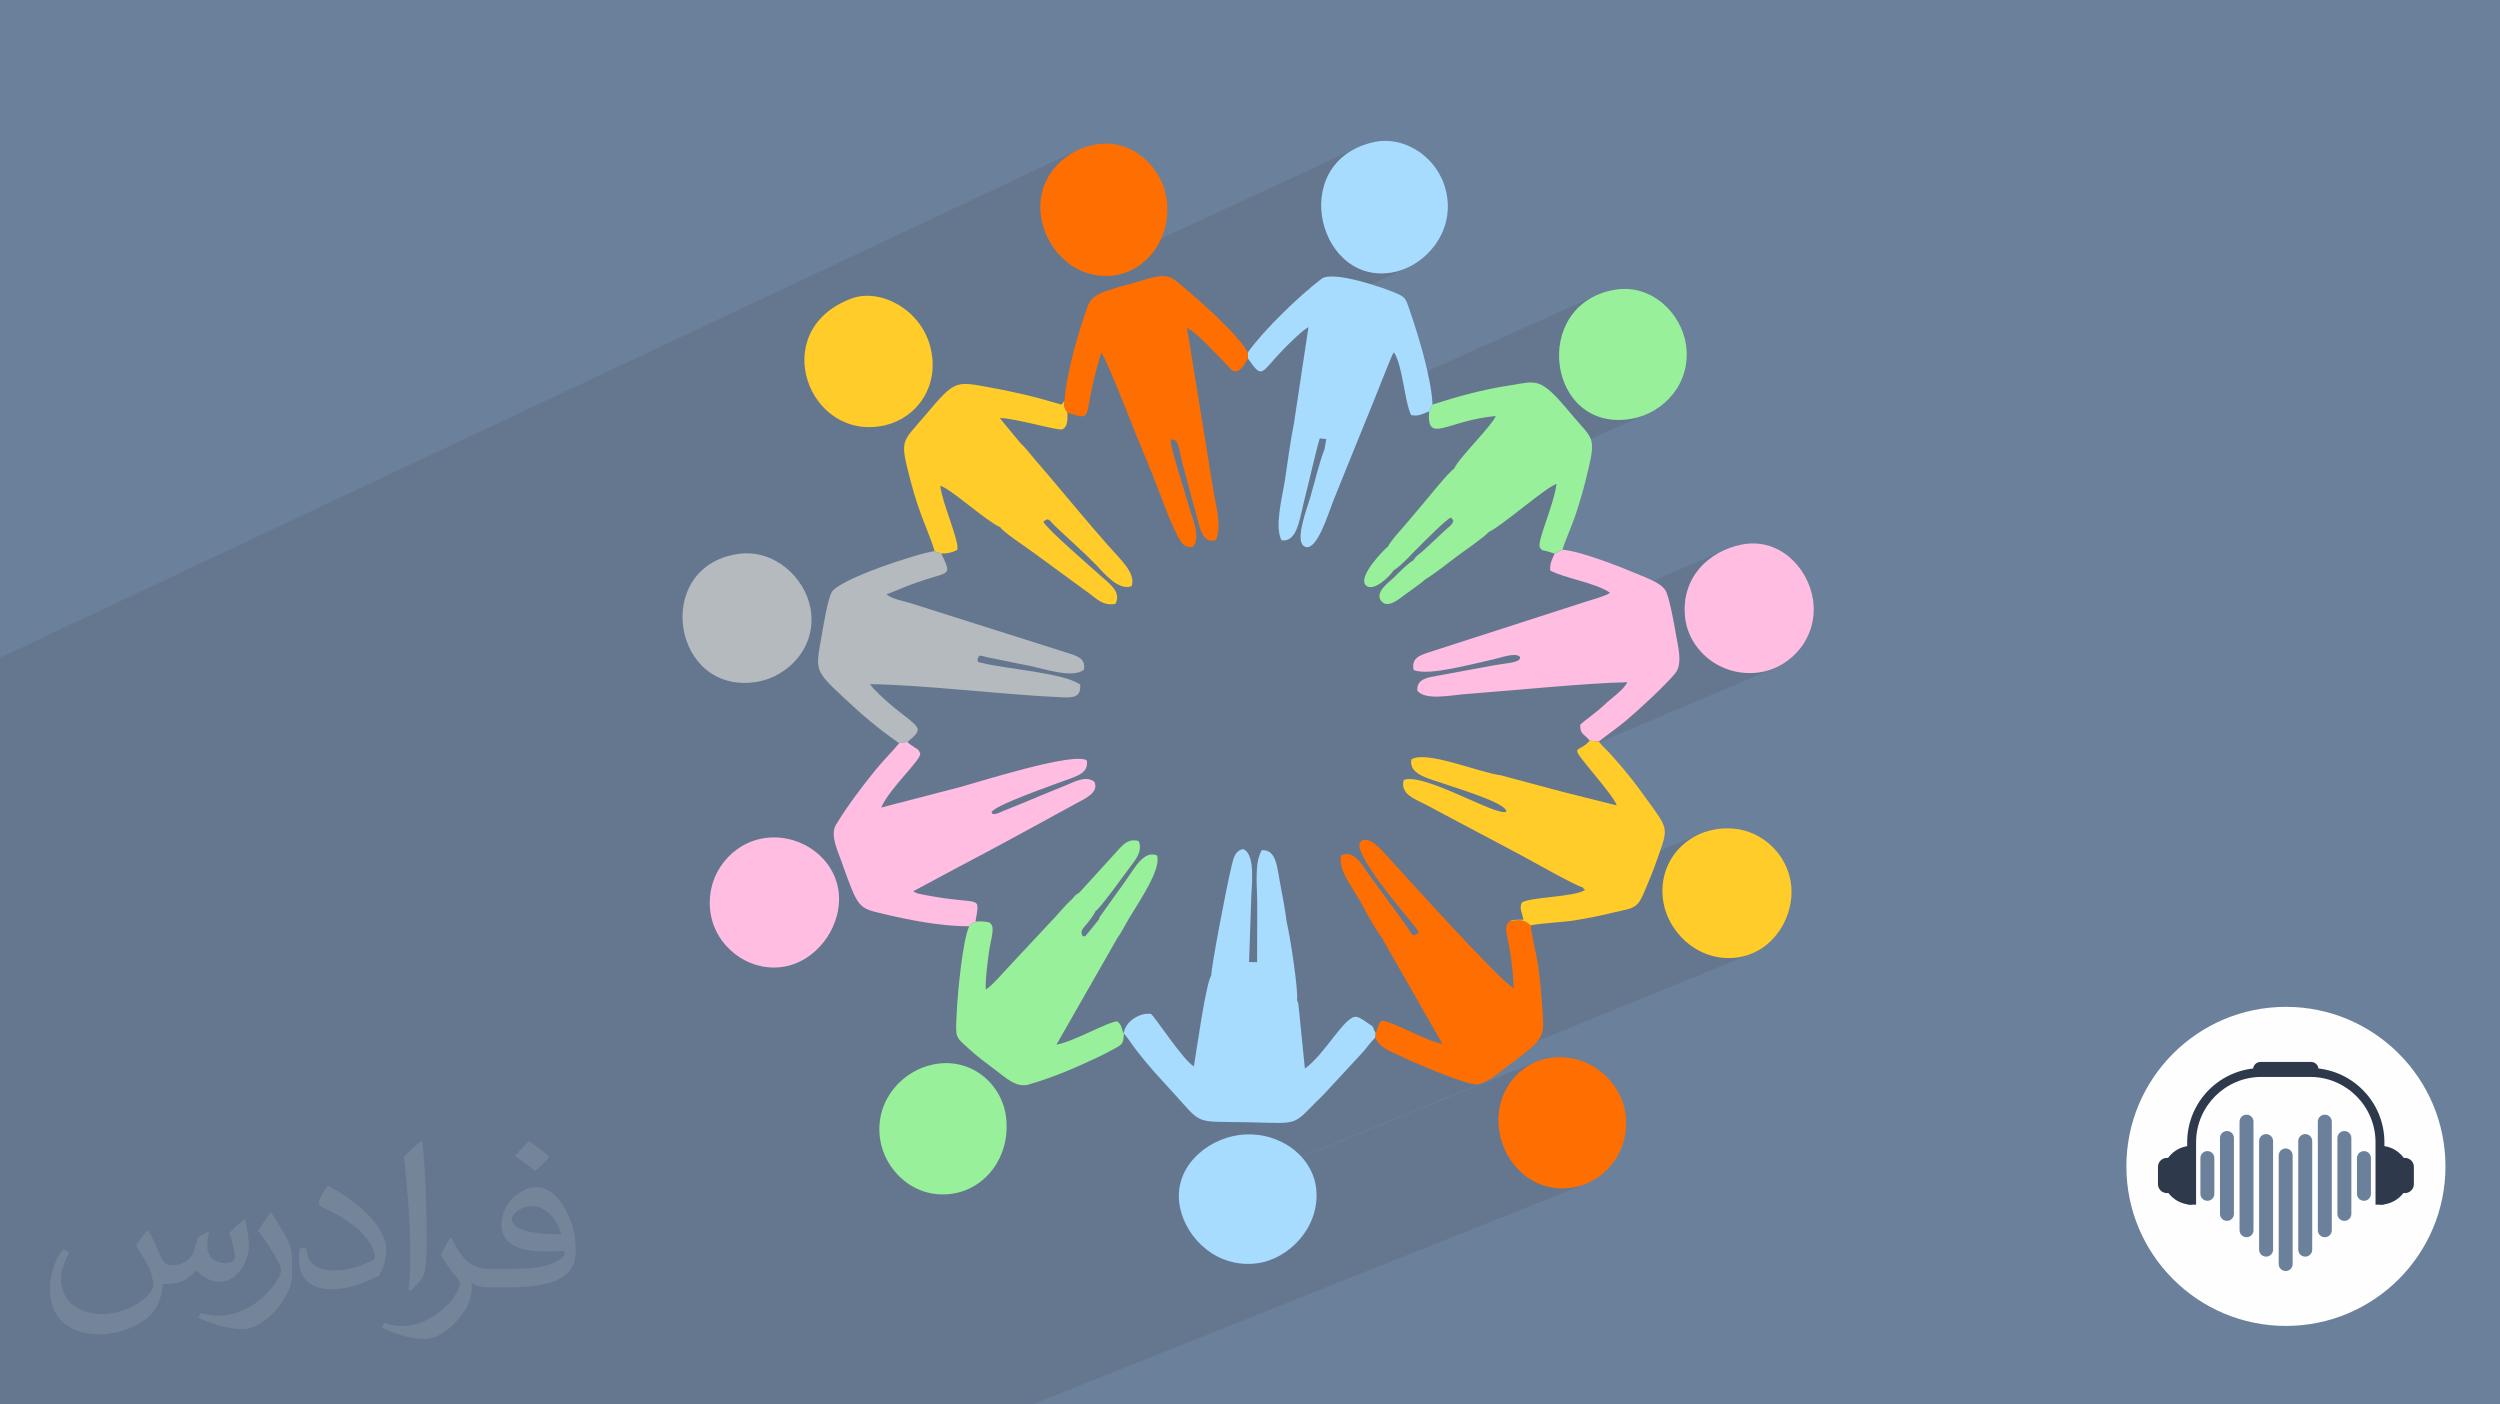 <?xml version="1.0" encoding="UTF-8"?>
<!DOCTYPE svg PUBLIC "-//W3C//DTD SVG 1.1//EN" "http://www.w3.org/Graphics/SVG/1.1/DTD/svg11.dtd">
<!-- Creator: CorelDRAW 2020 (64-Bit) -->
<svg xmlns="http://www.w3.org/2000/svg" xml:space="preserve" width="94.192mm" height="52.917mm" version="1.1" style="shape-rendering:geometricPrecision; text-rendering:geometricPrecision; image-rendering:optimizeQuality; fill-rule:evenodd; clip-rule:evenodd"
viewBox="0 0 9419.16 5291.66"
 xmlns:xlink="http://www.w3.org/1999/xlink"
 xmlns:xodm="http://www.corel.com/coreldraw/odm/2003">
 <defs>
  <style type="text/css">
   <![CDATA[
    .fil0 {fill:#6B809B}
    .fil9 {fill:#98F09A}
    .fil8 {fill:#A8DCFF}
    .fil6 {fill:#B5BABF}
    .fil11 {fill:#FF6E00}
    .fil7 {fill:#FFBDE2}
    .fil10 {fill:#FFCC29}
    .fil4 {fill:#2E394C;fill-rule:nonzero}
    .fil5 {fill:#6B809B;fill-rule:nonzero}
    .fil3 {fill:#FEFEFE;fill-rule:nonzero}
    .fil1 {fill:#2B2A29;fill-opacity:0.102}
    .fil2 {fill:#FEFEFE;fill-opacity:0.102}
   ]]>
  </style>
 </defs>
 <g id="Layer_x0020_1">
  <polygon class="fil0" points="-0,0 9419.16,0 9419.16,5291.66 -0,5291.66 "/>
  <polygon class="fil1" points="-0,4288.84 -0,4269.61 -0,4239.24 -0,4230.98 -0,4224.06 -0,4190.92 -0,4181.14 -0,4173.85 -0,4138.82 -0,4126.27 -0,4109.29 -0,4101.99 -0,4072.84 -0,4072.19 -0,4066.48 -0,4061.07 -0,4059.29 -0,4052.08 -0,4036.79 -0,4006.41 -0,3992.16 -0,3972.19 -0,3971.73 -0,3954.31 -0,3939.21 -0,3935.86 -0,3923.49 -0,3890.88 -0,3878.35 -0,3855.64 -0,3847.51 -0,3828.76 -0,3812.77 -0,3784.46 -0,3778.59 -0,3767.31 -0,3763 -0,3760.59 -0,3759.71 -0,3748.48 -0,3742.04 -0,3732.84 -0,3697.98 -0,3696.41 -0,3696.24 -0,3695.38 -0,3686.5 -0,3684.75 -0,3665.67 -0,3648.64 -0,3648.27 -0,3631.49 -0,3583.39 -0,3553.36 -0,3513.45 -0,3486.62 -0,3473.18 -0,3465.47 -0,3457.17 -0,3442.08 -0,3439.3 -0,3426.6 -0,3423.2 -0,3419.37 -0,3399 -0,3388.32 -0,3376.37 -0,3350.46 -0,3345.93 -0,3344.13 -0,3343.8 -0,3339.96 -0,3325.82 -0,3325.38 -0,3298.14 -0,3282.53 -0,3231.07 -0,3166.98 -0,3141.64 -0,3136.77 -0,3111.47 -0,3090.1 -0,3021.01 -0,2989.53 -0,2978.1 -0,2927.03 -0,2657.89 -0,2626.64 -0,2478.38 4061.49,565.2 4041.01,575.88 4021.53,588.32 4003.22,602.45 3986.26,618.21 3970.82,635.51 3957.09,654.3 3945.23,674.51 3935.42,696.05 3927.84,718.87 3922.67,742.89 3920.08,768.05 3920.25,794.27 3923.35,821.49 3928.09,843.78 3934.77,865.73 3943.33,887.15 3953.69,907.88 3965.77,927.74 3979.51,946.55 3994.83,964.14 4011.66,980.32 4029.92,994.93 4049.56,1007.79 4070.48,1018.72 4092.63,1027.54 4095.53,1028.36 5117.3,554.67 5092.8,567.21 5070.83,581.6 5051.33,597.67 5034.25,615.25 5019.54,634.15 5007.13,654.2 4996.99,675.23 4989.04,697.06 4983.25,719.51 4979.55,742.4 4977.9,765.56 4978.23,788.82 4980.49,812 4984.63,834.92 4990.6,857.4 4998.34,879.27 5007.8,900.36 5018.92,920.48 5031.65,939.47 5045.93,957.14 5061.72,973.32 5078.95,987.83 5097.58,1000.5 5117.55,1011.15 5138.8,1019.6 5161.28,1025.69 5184.94,1029.22 5209.73,1030.03 5235.58,1027.94 5262.45,1022.78 5282.69,1016.72 5302.7,1008.62 4760.41,1255.55 4758.05,1258.15 4741.93,1276.63 4727.03,1294.52 4713.52,1311.67 4701.58,1327.91 4701.63,1336.2 4929.95,1232.42 4891.02,1490.38 5252.2,1327.55 5258.16,1338.2 5263.53,1350.44 5268.38,1364.07 5272.79,1378.84 5276.83,1394.54 5280.56,1410.95 5284.05,1427.82 5286.39,1439.84 6003.79,1117.82 5981.52,1130.75 5961.42,1145.51 5943.47,1161.91 5927.64,1179.77 5913.91,1198.92 5902.25,1219.18 5892.63,1240.36 5885.04,1262.28 5879.45,1284.78 5875.83,1307.66 5874.15,1330.75 5874.4,1353.87 5876.54,1376.84 5880.56,1399.49 5886.43,1421.62 5894.12,1443.06 5903.6,1463.63 5914.86,1483.16 5927.87,1501.46 5942.61,1518.36 5959.04,1533.66 5977.14,1547.21 5996.89,1558.81 6018.27,1568.28 6041.25,1575.45 6065.8,1580.14 6091.89,1582.17 6119.52,1581.36 6148.64,1577.52 6170.81,1572.43 6192.5,1565.33 6213.53,1556.29 5315.82,1952.05 5308.6,1960.65 5300.78,1969.95 5292.73,1979.48 5286.16,1987.08 5277.86,1996.55 5268.52,2007.28 5258.81,2018.65 5249.44,2030.05 5241.09,2040.85 5234.45,2050.45 5233.27,2052.62 5467.02,1949.8 5475.9,1961.01 5473.81,1967.83 5470.75,1973.61 5466.91,1978.59 5462.45,1983.02 5457.57,1987.17 5452.43,1991.27 5447.22,1995.6 5442.1,2000.39 5425.38,2016.01 5864.67,1823.1 5862,1839.19 5858.27,1856.3 5853.66,1874.17 5848.38,1892.56 5842.61,1911.22 5836.54,1929.9 5830.38,1948.35 5824.3,1966.33 5818.51,1983.58 5813.19,1999.85 5808.55,2014.91 5804.76,2028.49 5802.02,2040.36 5800.53,2050.26 5800.47,2057.94 5802.05,2063.16 5805.42,2067.35 5807.49,2070.09 5808.88,2071.75 5810.19,2072.67 5812.04,2073.24 5815.03,2073.79 5819.79,2074.7 5826.91,2076.31 5855.02,2085 5886.5,2071.3 5857.32,2085.71 5854.12,2093.29 5850.88,2100.58 5847.77,2107.76 5844.99,2115.05 5842.71,2122.63 5841.12,2130.72 5840.4,2139.5 5840.73,2149.17 5850.96,2154.43 5862.72,2159.5 5875.79,2164.41 5889.95,2169.21 5905,2173.94 5920.7,2178.64 5936.84,2183.36 5953.21,2188.14 5969.59,2193.01 5985.75,2198.03 6001.49,2203.23 6016.57,2208.66 6030.8,2214.35 6043.94,2220.36 6055.79,2226.72 6066.12,2233.48 6058.84,2238.06 6048.22,2242.9 5381.6,2530.6 5384.4,2530.54 5403.31,2529.08 5423.39,2526.7 5444.35,2523.55 5455.62,2521.57 6495.8,2073.01 6475.17,2083.37 6455.52,2095.34 6437,2108.88 6419.76,2123.97 6403.98,2140.58 6389.8,2158.68 6377.38,2178.24 6366.88,2199.24 6358.46,2221.64 6352.28,2245.41 6348.49,2270.53 6347.26,2296.97 6348.74,2324.7 6352.36,2347.74 6358.41,2370.16 6366.74,2391.82 6377.25,2412.55 6389.81,2432.2 6404.3,2450.62 6420.59,2467.65 6438.56,2483.15 6458.09,2496.96 6479.05,2508.92 6501.33,2518.89 6524.8,2526.7 6549.33,2532.21 6574.81,2535.26 6601.1,2535.7 6628.1,2533.38 6650.33,2529.14 6672.07,2522.68 6693.15,2514.08 5942.89,2831.71 5943.07,2833.22 5945.78,2839.3 5950.87,2847.34 5958.55,2857.82 5969.04,2871.18 5982.56,2887.9 5999.31,2908.43 6019.52,2933.25 6026.37,2941.67 6035.84,2953.4 6046.93,2967.39 6058.62,2982.59 6069.9,2997.95 6079.77,3012.43 6087.21,3024.98 6091.23,3034.54 5692.66,3201.68 5700.81,3206.03 5711.93,3211.97 5723.04,3217.93 5734.15,3223.89 5742.99,3228.69 5754.33,3234.92 5767.78,3242.35 5782.98,3250.74 5799.53,3259.87 5817.05,3269.5 5835.17,3279.41 5853.5,3289.36 5871.66,3299.11 5889.26,3308.45 5905.94,3317.13 5921.3,3324.93 5934.97,3331.62 5941.74,3334.73 6416.54,3137.33 6394.44,3146.9 6373.64,3158.44 6354.26,3171.85 6336.4,3187 6320.21,3203.78 6305.8,3222.07 6293.29,3241.75 6282.81,3262.7 6274.47,3284.82 6268.41,3307.97 6264.74,3332.05 6263.52,3357.95 6264.96,3383.2 6268.9,3407.69 6275.17,3431.32 6283.62,3453.96 6294.09,3475.51 6306.43,3495.86 6320.46,3514.89 6336.03,3532.51 6352.99,3548.58 6371.17,3563.02 6390.41,3575.69 6410.56,3586.5 6431.45,3595.33 6452.93,3602.08 6474.84,3606.62 6501.95,3609.36 6528.07,3609.19 6553.11,3606.27 6577,3600.77 6599.68,3592.86 5462.19,4056.72 5479.64,4063.07 5497.57,4069.3 5514.25,4074.74 5529.38,4079.26 5542.64,4082.7 5553.72,4084.91 5561.05,4085.41 5568.72,4084.73 5576.65,4083.02 5584.77,4080.39 4445.21,4543.82 4445.62,4546.49 5784.69,4001.98 5764.05,4012.28 5744.59,4024.61 5726.46,4038.89 5709.8,4054.98 5694.74,4072.77 5681.43,4092.15 5670.02,4113.02 5660.63,4135.24 5653.43,4158.71 5648.54,4183.32 5646.1,4208.95 5646.27,4235.48 5649.18,4262.81 5653.75,4285.43 5660.29,4307.62 5668.74,4329.21 5679.03,4350.01 5691.09,4369.86 5704.84,4388.58 5720.21,4405.99 5737.14,4421.92 5755.55,4436.19 5775.37,4448.64 5796.54,4459.07 5818.97,4467.32 5842.61,4473.22 5867.38,4476.58 5893.2,4477.24 5920.02,4475.01 5942.23,4470.82 5963.9,4464.46 3888.31,5291.66 3871.45,5291.66 3429.37,5291.66 3412.22,5291.66 3099.42,5291.66 2626.92,5291.66 2613.09,5291.66 2606.32,5291.66 2587.28,5291.66 2433.89,5291.66 2348.44,5291.66 2262.44,5291.66 2165.89,5291.66 2119.73,5291.66 2106.71,5291.66 2101.23,5291.66 1889.97,5291.66 1841.61,5291.66 1824.59,5291.66 1784.58,5291.66 1700.14,5291.66 1681.54,5291.66 1666.59,5291.66 1619.19,5291.66 1595.39,5291.66 1573.58,5291.66 1571.09,5291.66 1566.55,5291.66 1528.87,5291.66 1523.31,5291.66 1424.59,5291.66 1413.4,5291.66 1338.94,5291.66 1306.13,5291.66 1304.96,5291.66 1303.79,5291.66 1303.09,5291.66 1271.42,5291.66 1234.89,5291.66 1189.15,5291.66 1187.07,5291.66 1087.1,5291.66 1084.81,5291.66 1082.97,5291.66 1064.97,5291.66 1009.13,5291.66 1001.87,5291.66 987.84,5291.66 981.5,5291.66 917.79,5291.66 891.38,5291.66 796.23,5291.66 793.95,5291.66 759.55,5291.66 759.28,5291.66 753.37,5291.66 748.96,5291.66 709.76,5291.66 708.86,5291.66 571.17,5291.66 469.81,5291.66 461.06,5291.66 422.11,5291.66 378.29,5291.66 277.5,5291.66 162.62,5291.66 132.4,5291.66 124.53,5291.66 120.47,5291.66 115.07,5291.66 114.83,5291.66 113.32,5291.66 86.34,5291.66 53.05,5291.66 27.21,5291.66 -0,5291.66 -0,5268.08 -0,5264.2 -0,5259.32 -0,5259.05 -0,5255.18 -0,5234.13 -0,5225.81 -0,5225.48 -0,5225.42 -0,5220.8 -0,5220.26 -0,5217.36 -0,5192.77 -0,5191.49 -0,5182.89 -0,5178.95 -0,5151.93 -0,5134.46 -0,5131.48 -0,5130.96 -0,5124.28 -0,5113.11 -0,5101.54 -0,5073.1 -0,5068.42 -0,5053.35 -0,5047.87 -0,5044.52 -0,5006.35 -0,4995.19 -0,4985.46 -0,4948.02 -0,4937.76 -0,4920.03 -0,4907.43 -0,4902.56 -0,4881.76 -0,4878.13 -0,4874.21 -0,4872.75 -0,4853.21 -0,4851.67 -0,4825.34 -0,4785.47 -0,4696.8 -0,4696.59 -0,4686.14 -0,4685.69 -0,4685.16 -0,4673.56 -0,4634.88 -0,4633.32 -0,4624.98 -0,4614.24 -0,4592.37 -0,4560.94 -0,4537.9 -0,4520.34 -0,4486.26 -0,4476.77 -0,4476.4 -0,4460.17 -0,4445.42 -0,4426.12 -0,4412.98 -0,4401.46 -0,4398.51 -0,4390.92 -0,4384.29 -0,4368.43 -0,4358.51 -0,4354.58 -0,4349.42 -0,4323.34 -0,4311.39 -0,4302.29 -0,4295.53 -0,4293.56 -0,4293.55 "/>
  <path class="fil2" d="M557.98 4636.29c17.98,27.25 29.64,53.44 41.02,82.55 8.46,16.94 12.95,48.16 52.65,48.16 11.63,0 28.32,-3.43 43.13,-11.63 16.66,-8.74 29.36,-21.97 35.99,-42.06l15.87 -53.44 38.63 -19.05 2.64 2.64c-5.28,20.12 -6.6,39.42 -6.6,54.51 0,44.7 38.63,61.65 69.32,61.65 17.98,0 34.14,-8.74 34.14,-25.15 0,-21.16 -8.99,-57.15 -20.65,-89.43 17.98,-17.98 35.99,-35.99 56.62,-50.55l3.17 1.6c8.99,38.1 14.02,75.67 14.02,100.81 0,24.61 -10.85,51.87 -19.84,69.6 -18.52,34.92 -51.33,62.71 -91.01,62.71 -30.15,0 -63.75,-15.09 -86.79,-43.13l-1.32 0c-21.69,27 -55.3,51.33 -109.02,51.33l-16.66 0c-2.64,35.46 -10.31,60.58 -21.97,83.08 -32,62.43 -127,106.63 -216.43,106.63 -124.36,0 -186.79,-71.7 -186.79,-167.21 0,-59 19.3,-113.77 48.95,-152.65l24.33 10.06c-18.52,35.46 -30.96,68.78 -30.96,101.6 0,89.43 72.77,132.03 156.64,132.03 77.8,0 174.09,-49.48 191.57,-106.88 -6.6,-62.71 -30.15,-92.07 -66.14,-149.22 10.85,-19.05 24.87,-38.1 42.34,-58.47l3.17 0 0 0 0 0 -0.02 -0.09zm1434.31 -336.55c26.19,16.41 51.87,35.71 76.99,57.94 -14.02,19.84 -31.5,37.85 -53.19,53.72 -25.15,-20.37 -50.27,-37.85 -75.95,-56.36 17.45,-19.58 34.67,-38.35 52.12,-55.3l0 0 0 0 0 0 0 0 0 0 0.03 0zm13.49 244.48c-42.34,0 -76.99,27.79 -76.99,48.41 0,44.2 84.66,57.94 186,57.4 -12.7,-51.87 -57.15,-105.84 -109.02,-105.84l0.01 0.03zm-95 236.55c55.04,0 103.2,-1.6 139.95,-10.85 41.02,-10.31 75.67,-30.96 75.67,-45.24 0,-3.71 0,-8.2 -1.32,-11.91 -23.01,2.11 -49.48,2.11 -72.49,2.11 -74.6,0 -131.75,-16.94 -154.25,-58.75 -5.56,-11.63 -9.52,-24.61 -9.52,-39.42 0,-40.49 17.45,-79.91 48.16,-107.16 25.65,-22.48 53.97,-36.5 82.8,-36.5 52.12,0 93.65,41.81 122.76,107.7 15.87,35.99 26.72,77.52 26.72,129.92 0,34.92 -9.52,64.29 -31.22,85.98 -40.49,39.17 -115.09,53.97 -229.39,53.97l-51.87 0 0 0 -13.49 0c-28.32,0 -48.69,-5.03 -64.82,-17.45l-2.64 0c0.79,6.6 1.32,12.95 1.32,19.05 0,25.65 -8.46,58.47 -25.65,84.66 -50.8,75.41 -105.84,108.2 -153.47,108.2 -48.16,0 -107.16,-18.52 -160.35,-42.6l9.52 -18.52c17.2,7.14 41.02,11.91 73.81,11.91 85.98,0 198.96,-82.55 212.98,-163.25 -3.17,-6.6 -8.99,-15.34 -17.2,-24.61 -25.15,-29.9 -41.02,-54.76 -55.83,-80.95 12.7,-25.15 24.33,-45.24 35.18,-63.5l4.5 -0.53c36.78,74.88 70.1,117.73 144.45,117.73l11.63 0 0 0 53.97 0 0 0 0 0 0 0 0 0 0 0 0.09 0.01zm-372.54 79.12c6.35,-34.39 6.88,-73.02 6.88,-109.02l0 -53.44c0,-99.75 -12.7,-244.73 -23.01,-339.19 17.98,-19.3 43.13,-42.06 62.97,-57.4l5.82 1.6c13.49,118.8 16.66,256.39 16.66,383.64 0,33.35 -1.32,65.89 -4.5,89.69 -1.85,30.15 -19.3,52.91 -56.62,87.83l-8.2 -3.71zm-383.38 -157.43c1.85,46.84 24.87,83.62 105.31,83.62 50.01,0 92.33,-12.95 139.17,-35.18 8.46,-3.71 12.95,-8.74 12.95,-12.95 0,-29.36 -22.48,-68.25 -60.32,-103.71 -36.78,-33.35 -85.47,-62.71 -130.96,-82.3 -15.62,-6.6 -20.65,-13.49 -20.65,-20.12 0,-13.49 17.98,-41.81 32.82,-62.18l5.03 -0.53c52.12,27.25 110.34,67.74 153.47,112.7 39.17,41.53 63.5,83.62 63.5,129.39 0,33.86 -10.31,65.61 -27,95.25 -57.15,28.83 -118.01,50.8 -178.33,50.8 -73.28,0 -123.29,-34.39 -123.29,-115.09 0,-8.74 0,-22.22 3.17,-39.7l25.15 0 0 0 0 0 0 0 0 0 0 0 -0.02 0zm-132.57 -133.1l45.52 73.56c16.66,27.25 32.28,56.9 32.28,103.71l0 59.79c0,48.41 -30.96,100.28 -80.95,151.61 -39.17,34.67 -73.81,49.48 -105.84,49.48 -47.62,0 -102.13,-14.81 -165.1,-41.81l7.14 -18.52c19.84,5.28 42.85,9.78 71.17,9.78 90.5,-0.53 183.08,-66.67 225.42,-147.37 5.03,-9.27 6.88,-17.98 6.88,-24.08 0,-9.27 -5.03,-19.58 -8.99,-28.83 -23.01,-43.38 -48.69,-83.08 -76.99,-119.86 14.81,-23.29 29.64,-45.77 45.77,-68l3.71 0.53 0 0 0 0 0 0 0 0 0 0 -0.02 0.01z"/>
  <g id="_2154358111552">
   <path class="fil3" d="M9213.66 4394.55c0,331.98 -269.12,601.1 -601.1,601.1 -331.97,0 -601.09,-269.12 -601.09,-601.1 0,-331.97 269.12,-601.09 601.09,-601.09 331.98,0 601.1,269.12 601.1,601.09z"/>
   <path class="fil4" d="M8258.21 4538.76c-61.26,0 -110.91,-49.66 -110.91,-110.92 0,-61.25 49.65,-110.91 110.91,-110.91l0 221.83z"/>
   <path class="fil4" d="M8166.16 4495.08l-2.2 0c-18.41,0 -33.47,-15.07 -33.47,-33.48l0 -65.57c0,-18.41 15.06,-33.48 33.47,-33.48l2.2 0c18.41,0 33.47,15.07 33.47,33.48l0 65.57c0,18.41 -15.06,33.48 -33.47,33.48z"/>
   <path class="fil4" d="M8966.93 4538.76c61.26,0 110.91,-49.66 110.91,-110.92 0,-61.25 -49.65,-110.91 -110.91,-110.91l0 221.83z"/>
   <path class="fil4" d="M9058.99 4495.08l2.2 0c18.41,0 33.47,-15.07 33.47,-33.48l0 -65.57c0,-18.41 -15.06,-33.48 -33.47,-33.48l-2.2 0c-18.41,0 -33.48,15.07 -33.48,33.48l0 65.57c0,18.41 15.07,33.48 33.48,33.48z"/>
   <path class="fil4" d="M8983.66 4537.51l-13.8 1.25 -19.68 0 0 -235.07c0,-135.77 -110.46,-246.23 -246.24,-246.23l-183.58 0c-135.78,0 -246.25,110.46 -246.25,246.23l0 235.07 -17.08 0 -16.39 -1.38 0 -233.69c0,-154.23 125.48,-279.7 279.72,-279.7l183.58 0c154.24,0 279.72,125.47 279.72,279.7l0 233.82z"/>
   <path class="fil4" d="M8735.38 4044.03l-246.45 0 0 -15.11c0,-15.4 12.5,-27.9 27.9,-27.9l190.65 0c15.4,0 27.9,12.5 27.9,27.9l0 15.11z"/>
   <path class="fil5" d="M8611.63 4788.78l0 0c-14.52,0 -26.29,-11.77 -26.29,-26.29l0 -409.15c0,-14.52 11.77,-26.29 26.29,-26.29l0 0c14.52,0 26.29,11.77 26.29,26.29l0 409.15c0,14.52 -11.77,26.29 -26.29,26.29z"/>
   <path class="fil5" d="M8537.89 4734.55l0 0c-14.52,0 -26.29,-11.76 -26.29,-26.29l0 -409.14c0,-14.52 11.77,-26.29 26.29,-26.29l0 0c14.52,0 26.3,11.77 26.3,26.29l0 409.14c0,14.53 -11.78,26.29 -26.3,26.29z"/>
   <path class="fil5" d="M8464.17 4661.44l0 0c-14.53,0 -26.29,-11.78 -26.29,-26.29l0 -409.15c0,-14.52 11.76,-26.29 26.29,-26.29l0 0c14.52,0 26.29,11.77 26.29,26.29l0 409.15c0,14.51 -11.77,26.29 -26.29,26.29z"/>
   <path class="fil5" d="M8390.42 4599.82l0 0c-14.52,0 -26.29,-11.77 -26.29,-26.29l0 -285.91c0,-14.52 11.77,-26.29 26.29,-26.29l0 0c14.52,0 26.29,11.77 26.29,26.29l0 285.91c0,14.52 -11.77,26.29 -26.29,26.29z"/>
   <path class="fil5" d="M8316.68 4524.23l0 0c-14.52,0 -26.29,-11.77 -26.29,-26.29l0 -134.74c0,-14.52 11.77,-26.29 26.29,-26.29l0 0c14.52,0 26.29,11.77 26.29,26.29l0 134.74c0,14.52 -11.77,26.29 -26.29,26.29z"/>
   <path class="fil5" d="M8685.37 4734.55l0 0c14.51,0 26.29,-11.76 26.29,-26.29l0 -409.14c0,-14.52 -11.78,-26.29 -26.29,-26.29l0 0c-14.52,0 -26.3,11.77 -26.3,26.29l0 409.14c0,14.53 11.78,26.29 26.3,26.29z"/>
   <path class="fil5" d="M8759.11 4661.44l0 0c14.51,0 26.28,-11.78 26.28,-26.29l0 -409.15c0,-14.52 -11.77,-26.29 -26.28,-26.29l0 0c-14.53,0 -26.3,11.77 -26.3,26.29l0 409.15c0,14.51 11.77,26.29 26.3,26.29z"/>
   <path class="fil5" d="M8832.84 4599.82l0 0c14.52,0 26.29,-11.77 26.29,-26.29l0 -285.91c0,-14.52 -11.77,-26.29 -26.29,-26.29l0 0c-14.52,0 -26.29,11.77 -26.29,26.29l0 285.91c0,14.52 11.77,26.29 26.29,26.29z"/>
   <path class="fil5" d="M8906.58 4524.23l0 0c14.52,0 26.29,-11.77 26.29,-26.29l0 -134.74c0,-14.52 -11.77,-26.29 -26.29,-26.29l0 0c-14.52,0 -26.3,11.77 -26.3,26.29l0 134.74c0,14.52 11.78,26.29 26.3,26.29z"/>
  </g>
  <g id="_2190707057680">
   <path class="fil6" d="M3387.66 2799.98l31.38 -4.6c65.73,-53.58 47.24,-50.37 -53.21,-131.94 -20.76,-16.86 -73.79,-63.85 -87.95,-85.8 201.71,2.27 500.39,39.98 721.43,49.45 43.44,1.86 74.3,0.87 70.41,-47.69 -59.35,-44.29 -291.24,-60.4 -367.34,-81.31 -29.5,-8.11 -12.31,2.01 -19.8,-12.95 6.34,-21.62 9.72,-15.09 36.61,-8.94l160.85 32.73c52.45,10.61 164.82,48.85 203.99,13.69 7.66,-42.46 -27.87,-52.09 -64.3,-63.42l-585.44 -185.51c-29.54,-9.48 -75.51,-16.85 -94.32,-34.81 35.66,-12.47 73.28,-29.9 112.04,-43.61 125.94,-44.56 136.97,-20.01 94.33,-109.93l-25.1 -8.88c-54.92,5.98 -365.8,105.82 -389.09,157.3 -14.05,31.05 -28.22,112.86 -35.01,152.84 -23.91,140.98 -34.37,133.41 88.47,248.21 60.56,56.6 125.84,112.79 202.05,165.17z"/>
   <path class="fil7" d="M5857.32 2085.71c-8.31,20.79 -19.05,36.29 -16.59,63.46 50.09,28.67 174.73,47.14 225.39,84.31 -14.07,11.72 -74.62,28.01 -94.3,34.35l-586.92 189.4c-39.2,13.08 -67.22,22.94 -58.83,67 54.28,23.95 218.61,-22.57 300.08,-39.87 23.71,-5.04 83.39,-27.71 100.17,-9.93 8.51,22.25 -53.07,24.03 -93.99,31.63l-217.7 40.08c-36.96,6.76 -77.86,12.14 -74.72,56.19 30.86,37.79 125.54,16.91 180.33,12.82 176.87,-13.22 456.96,-41.74 610.89,-44.75 -13.96,29.56 -59.59,59.52 -84.12,83.08 -34.89,33.54 -68.49,54.12 -93.17,76.45 -1.84,37.46 15.87,35.22 35.84,60.56l34.11 3.31c35.07,-28.1 65.42,-47.76 101.51,-78.05 49.25,-41.35 145.78,-130.25 185.89,-178.31 30.12,-36.09 10.55,-103.69 1.81,-154.63 -7.34,-42.79 -19.8,-111.63 -33.49,-148.79 -13.18,-35.75 -65.84,-52.32 -114.19,-72.97 -56.24,-24.01 -215.38,-86.54 -278.82,-89.75l-29.18 14.41z"/>
   <path class="fil8" d="M4446.45 4551.94c25.08,116.15 139.63,227.86 291.05,207.59 117.83,-15.79 235.08,-134.62 221.87,-277.42 -11.99,-129.69 -146.61,-225.7 -292.62,-205.41 -124.12,17.24 -252.42,126.49 -220.3,275.24zm267.36 -1154.85c0.49,-55.15 19.06,-176.12 -29.19,-197.89 -29.52,3.81 -36.6,31.14 -44,61.5 -18.93,77.96 -78.63,389.12 -76.74,414.74 -19.71,23.28 -57.15,291.53 -65.56,342.22 -37.99,-19.12 -150.9,-192.5 -162.11,-197.68 -44.44,-5.91 -99.42,31.82 -101.95,74.02 14.85,15.3 30.46,41.28 43.48,58.21 49.51,64.42 85.57,102.5 138.97,160.83 116.97,127.76 76.49,111.31 283.99,115.24 209.86,3.98 159.52,18.55 290.36,-108.8l146.7 -158.58c16.29,-19.63 27.13,-35.72 44.62,-52l0.46 -17.57c-17.31,-27.61 1.62,-16.3 -30.45,-37.45 -10.28,-6.79 -28.72,-20.74 -41.39,-22.85 -43.05,-7.17 -119.51,142.71 -194.65,194.78l-24.58 -243.89c-3.72,-13.73 -1.33,-6.47 -5.21,-12.56 6.61,-34.02 -27.83,-255.36 -38.74,-294.46 -6.25,-52.01 -16.86,-105.38 -26.66,-157.37 -9.26,-49.18 -13.15,-118.49 -67.37,-114.29 -28.93,50.07 -16.72,136.24 -16.95,205.03l-0.49 216.97 -30.27 -0.61 7.73 -227.54z"/>
   <path class="fil9" d="M6083.87 1091.75c-320.68,54.9 -253.78,543.43 64.77,485.77 119.26,-21.6 224.83,-132.7 203.61,-278.76 -17.03,-117.2 -128.88,-230.9 -268.38,-207.01zm-853.66 966.49c-12.56,9.31 -117.31,114.43 -83.94,147.27 27.63,27.21 91.14,-34.84 104.81,-57.19 28.39,-15.13 77.73,-72.84 105.88,-99.21 20.41,-19.11 88.8,-90.23 110.06,-99.31l8.88 11.21c-4.14,19.82 -20.45,25.75 -33.8,39.38l-77.47 72.37c-18.89,17.73 -26.69,17.71 -39.3,38.25 -15.09,6.42 -59.74,50.66 -75.36,66.72 -12.23,12.61 -73.2,53.46 -45.72,86.84 22.61,28.81 64.12,-5 87.99,-23.19 24.16,-18.41 57.69,-40.18 78.59,-58.99 40.71,-24.76 83.29,-60.4 121.72,-88.71 29.49,-21.72 98.97,-69.29 116.91,-89.59 46.4,-20.02 212.85,-166.89 255.21,-180.99 -11.06,82.68 -75.71,219.24 -62.62,240.06 11.26,13.41 2.16,7.58 24.86,13.15l30.41 9.4 29.18 -14.41c11.73,-37.21 32.57,-81.76 47.47,-125.25 14.99,-43.74 29.67,-93.29 41.43,-140.91 41.55,-168.12 29.42,-142.57 -57.78,-247.82 -117.29,-141.57 -126.34,-120.91 -231.49,-104.87 -104.1,15.9 -194.83,41.82 -288.93,71.78l-12.78 25.81c-9.2,125.78 66.01,34.14 251.19,17.48 -15.72,38.62 -141.21,159.6 -157.02,198.63 -15.87,6.64 -103.49,116.52 -124.54,140.82 -20.74,23.97 -39.5,46.73 -61.32,72.51 -14.58,17.23 -55.03,60.97 -62.52,78.76z"/>
   <path class="fil7" d="M3153.25 3448.93c38.63,-151.27 -68.67,-265.51 -187.45,-288.9 -147.74,-29.07 -262.9,74.4 -286.23,189.03 -30.7,150.85 73.25,268.44 190.29,291.68 143.76,28.56 254.88,-80.19 283.39,-191.81zm881.26 -516.26c33.91,-12.89 66.75,-26.06 60.25,-67.85 -50.21,-32.9 -410.53,82.94 -483.35,102.16l-291.29 75.59c31.66,-73.65 151.27,-179.47 146.94,-204.04 -8.19,-16.45 -3.99,-10.72 -19.15,-21.38l-19.65 -13.15c-5.96,-4.85 -5,-4.06 -9.23,-8.63l-31.37 4.62c-25.33,31.53 -56.26,61.18 -85.35,96.56 -49.82,60.56 -112.61,144.06 -152.87,211.26 -22.5,37.56 6.54,97.58 20.61,137.01 65.31,183.08 62.22,175.28 163.82,199.68 91.09,21.88 218.95,46.73 317.79,45.01 19.31,-21.96 38.99,-18.8 72.63,-15.1l-48.95 -2.97c17.09,-103.78 21.97,-59.73 -175.27,-96.7 -10.98,-2.05 -20.29,-3.35 -31.09,-5.85 -4.2,-0.96 -9,-1.99 -12.97,-3.48 -18.32,-6.94 -8.4,-3.31 -14.45,-7.93l160.55 -86.09c153.45,-80.5 300.78,-161.28 452.04,-244.09 29.34,-16.08 88.55,-40.7 68.96,-81.68 -30.47,-25.61 -78.02,1.36 -105.86,12.52 -78.98,31.65 -156.03,65.22 -235.48,96.48 -5.55,2.28 -18.95,8.77 -22.96,9.96 -7.32,2.19 -17.29,5.1 -22.09,-1.16 -16.5,-21.52 249.6,-112.43 297.79,-130.75z"/>
   <path class="fil6" d="M2779.37 2087.28c-322.9,48.41 -247.34,534.22 72.72,481.64 116.44,-19.12 229.06,-132.01 201.2,-278.73 -21.5,-113.22 -135.32,-223.68 -273.92,-202.91z"/>
   <path class="fil10" d="M3207.07 1125.11c-320.48,120.48 -159.94,544.2 128.41,476.97 118.47,-27.62 209.03,-148.53 168.83,-298.29 -37.46,-139.49 -188.71,-219.48 -297.24,-178.68zm896.93 1110.71c26.3,18.99 51.86,48.27 98.59,39.33 22.35,-43.13 -18.76,-72.76 -46.02,-97.24 -37.56,-33.75 -219.59,-191.16 -225.27,-212.15 19.62,-19.76 24.7,-2.03 42.4,14.85 50.76,48.39 109.07,99.14 156.76,148.46 27.08,27.99 82.82,98.16 133.21,79.56 16.21,-49.8 -41.11,-99.5 -87.47,-152.06 -74.17,-84.11 -148.74,-174.42 -221.47,-260.45 -18.63,-22.05 -34.75,-40.95 -54.38,-63.41 -15.15,-17.34 -39.3,-49.5 -54.67,-62.02l-78.93 -95.57c50.16,-1.68 222.48,49.45 236.33,42.45 20.36,-12.06 18.28,-32.1 18.62,-62.86 -11.12,-19.48 -13.02,-18.29 -11.03,-46.56 -0.74,1.62 -2.1,4.47 -2.75,5.36 -0.47,0.67 -1.71,2.54 -2.27,3.3l-6.39 7.75c-100.51,-30.22 -179.17,-48.82 -288.24,-68.36 -112.33,-20.13 -117.43,-19.09 -225.1,108.62 -89.62,106.3 -96.88,86.55 -55.23,246.71 35.22,135.43 68.93,190.8 90.55,264.93l25.09 8.88c22.85,0.64 42.37,-3.62 60.55,-13.68 7.6,-36.01 -58.32,-178.2 -64.21,-241.62 42.16,13.2 170.22,131.37 226.33,156.74 7.46,15.07 97.96,75.81 124.73,95.21 70.28,50.91 139.78,102.94 210.27,153.83z"/>
   <path class="fil11" d="M5649.18 4262.81c18.96,121.48 125.31,232.08 270.84,212.2 119.62,-16.33 222.66,-129.85 204.42,-276.22 -14.97,-120.16 -129.56,-227.76 -272.15,-214.27 -126.24,11.94 -226.19,130.63 -203.11,278.29zm-484 -957.07c-27.84,-37.15 -60.01,-106.61 -112.25,-83.42 -11.96,53.4 40.15,118.33 63.53,158.93 24.41,42.4 58.87,110.71 87.4,147.64l230.77 404.14c-64.43,-11.24 -194.56,-89.34 -230.66,-87.17 -14.88,18.27 -10.42,27.24 -21.13,45.47l-0.46 17.57c12,39.3 70.35,58.35 106.81,75.77 52.9,25.24 211.77,91.95 264.53,100.24 38.08,5.99 93.49,-43.31 117.74,-61.46 150.36,-112.57 147.33,-111.46 139.93,-217.92 -4.1,-58.83 -7.9,-109.45 -16.29,-167.11 -6.85,-46.98 -23.94,-109.22 -27.69,-151.74 -23.89,-20.82 -38.56,-24.26 -79.2,-15.33 -26.12,15.91 -7.68,52.77 1.91,118.2 6.25,42.7 12.39,89.74 12.46,133.71 -54.61,-31.28 -379.61,-392.11 -474.8,-496.23 -12.76,-13.92 -72.89,-87.72 -102.06,-54.83 -34.78,36.38 162.26,265.94 201.56,314.27 29.38,36.12 11.92,30.13 9.87,32.08 -15.14,14.35 -17.6,-1.38 -45.22,-39.74 -8.88,-12.35 -11.1,-15.85 -20.1,-27.94 -35.81,-48.08 -70.39,-96.77 -106.65,-145.13z"/>
   <path class="fil10" d="M6747.32 3395.39c19.92,-141.1 -84.48,-256.91 -205.24,-272.13 -144.05,-18.14 -264.37,78.12 -277.34,208.79 -13.86,139.66 92.41,256.4 210.1,274.57 147.13,22.71 254.83,-86.29 272.48,-211.23zm-1458.59 -456.69c-15.29,55.41 47.57,73.49 88.9,95.76 118.45,63.95 238.07,125.75 356.52,189.43 39.79,21.38 202.52,113.61 227.84,118.77 0.69,0.65 3.78,5.88 10.25,9.9 -37.06,27.74 -210.69,26.76 -238.39,48.18 -11.3,22.53 1.73,39.11 5.99,64.29 -18.24,0.82 -39.53,-1.82 -51.63,6.32 40.64,-8.93 55.31,-5.49 79.2,15.33 19.87,-6.74 128.98,-13.05 162.44,-18.52 53.6,-8.76 99.42,-17.93 151.2,-30.58 68.51,-16.73 85.88,-11.27 111.4,-70.79 18.97,-44.25 35.7,-84.76 51.62,-130.17 44.23,-126.13 44.94,-107.5 -55.76,-247.31 -25.66,-35.62 -51.51,-68.59 -79.97,-101.99 -17.78,-20.89 -28.76,-33.12 -42.6,-48.49 -14.66,-16.28 -28.64,-26.96 -41.95,-45.03l-34.11 -3.31c-48.18,56 -87.56,-1.84 29.84,142.76 13.88,17.11 66.47,80.7 71.71,101.29l-201.82 -50.7 -236.16 -63.13c-75.67,-8.59 -280.15,-94.92 -335.34,-59.75 -13.31,60.84 80.03,75.48 128.82,93.97 33.65,12.74 229.83,69.47 228.9,103.14 -34.22,20.78 -311.25,-149.11 -386.9,-119.37z"/>
   <path class="fil8" d="M5174.09 535.86c-331.2,76.14 -203.47,559.04 88.36,486.92 108.22,-26.75 214.86,-144.28 188.44,-289.65 -24.94,-137.13 -157.03,-224.82 -276.8,-197.27zm-298.66 1057.85c-14.01,67.76 -23.54,147.32 -34.64,217.9 -9.92,63.06 -39.17,172.78 -12.52,223.93 61.77,8.69 68.01,-84.44 91.22,-172.19 11.46,-43.34 43.39,-185.69 53.12,-211.66l24.55 2.58 -6.87 38.39c-19.94,50.88 -35.94,120.41 -52.81,178.33 -14.43,49.57 -60.76,167.77 -22.61,187.99 45.25,24.01 89.38,-123.98 107.07,-168.23 69.25,-173.29 140.8,-345.13 209.3,-518.81l14.31 -33.98c7.98,-14.52 2.56,-5.01 6.65,-10.41 33.45,52.1 38.93,182.18 64.31,236.38 28.21,6.23 47.14,-6.5 67.91,-13.89l12.78 -25.81c-4.28,-102.63 -54.53,-264.7 -89,-364.18 -10.27,-29.66 -13.15,-39.31 -39.44,-51.56 -49.55,-23.09 -246.65,-90.47 -289.46,-58.05 -84.39,63.91 -218.59,193.58 -277.72,277.47l0.14 22.74c57.41,82.08 46.92,54.05 135.13,-35.84 19.92,-20.32 69.06,-69.53 93.1,-82.39l-54.52 361.29z"/>
   <path class="fil9" d="M3315.55 4289.59c16.61,120.12 129.71,231.13 275.93,207.36 120.31,-19.54 214.15,-134.43 199.62,-282.62 -12.36,-126.02 -128.22,-233.33 -274.97,-203.88 -114.24,22.91 -220.7,133.61 -200.58,279.14zm408.74 -815.18c-33.64,-3.7 -53.32,-6.86 -72.63,15.1 -24.91,53.8 -43.52,251.53 -46.92,323.54 -4.73,99.99 -7.74,89.54 46.49,139.21 30.91,28.31 65.92,54.4 101.39,80.63 34.16,25.28 75.98,67.08 123.17,53.22 96.76,-28.4 176.16,-62.87 265.03,-104.89 18.95,-8.96 40.47,-20.54 59.8,-31.15 26.68,-14.6 32.97,-18.03 33.64,-56.07 -12.05,-22.2 -4.34,-27 -23.78,-45.49 -28.12,-3.4 -170.5,78.72 -230.09,87.26l229.24 -401.06c15.52,-21.59 28.22,-47.58 43.22,-72.94 37.18,-62.87 124.07,-187.12 106.4,-238.95 -51.57,-19.85 -83.96,48.25 -123.86,103.52 -16.65,23.06 -32.61,45.45 -49.21,68.59l-42.13 59.01c-5.64,11.73 -0.88,-2.95 -3.46,10.09l-44.58 54.89c-13.86,13.48 2.54,5.16 -16.03,9.24 -14.04,-19.98 3.22,-32.62 15.07,-47.67 12.74,-16.17 23.02,-27.97 32.42,-47.58 15.88,-7.59 121.8,-155.42 140.92,-180.67 17.04,-22.48 35.3,-50.9 22.05,-83.26 -33.86,-10.43 -54.21,8.43 -72.32,27.64l-151.82 166.76c-16.56,9.23 -13.95,10.39 -27.09,23.93 -7.48,7.72 -14.47,13.71 -21.53,21.11 -15.98,16.78 -27.41,30.85 -43.17,47.92l-170.73 182.61c-24.44,26.03 -70.37,79.71 -89.9,89.18 -1.18,-43.2 6.12,-92.35 11.39,-134.93 7.28,-58.99 29.6,-106.92 -0.98,-118.79z"/>
   <path class="fil7" d="M6561.92 2051.84c-121.53,24.1 -228.59,121.59 -213.18,272.86 12.66,124.26 133.74,228.72 279.36,208.68 119.57,-16.45 225.39,-132.59 202.11,-277.19 -19.02,-118.11 -126.91,-232.39 -268.29,-204.35z"/>
   <path class="fil11" d="M4517.47 1977.85c10.2,36.66 23.19,65.12 62.14,58.41 28.49,-53.31 -4.6,-151.05 -11.99,-213.32l-95.38 -587.3c28.24,11.91 74.89,61.52 95.02,81.82 15.57,15.72 26.09,27.52 42.21,43.39 27.74,27.3 46.55,75.23 92.25,-10.2l-0.14 -22.74c-42.49,-75.61 -196.43,-208.5 -271.12,-269.94 -40.85,-33.58 -88.63,-11.67 -141.92,3.07 -188.17,52.05 -176.42,47.72 -209.59,149.13 -27.58,84.37 -60.63,204.07 -68.28,297.98 -1.99,28.27 -0.09,27.08 11.03,46.56 109.26,33.01 49.43,23.69 127.53,-226.24 19,21.76 113.89,266.19 134.05,315.93 21.4,52.76 43.82,105.63 65.15,159.57 25.41,64.27 59.77,163 92.79,223.18 11.09,20.21 23.04,39.11 54.23,32.67 26.91,-34.73 1.59,-99.73 -13.81,-143.4 -8.94,-39.68 -77.72,-242.62 -70.09,-260.05 30.74,-4.42 27.08,29.64 46.74,101.72 19.97,73.78 38.88,146.61 59.18,219.76zm-390.35 -1433.41c-120.41,21.14 -228.46,129.37 -203.77,277.05 19.97,119.48 125.97,231.82 268.63,216.78 123.8,-13.06 221.72,-136.99 204.23,-282.57 -14.61,-121.8 -127.46,-236.14 -269.09,-211.26z"/>
  </g>
 </g>
</svg>

